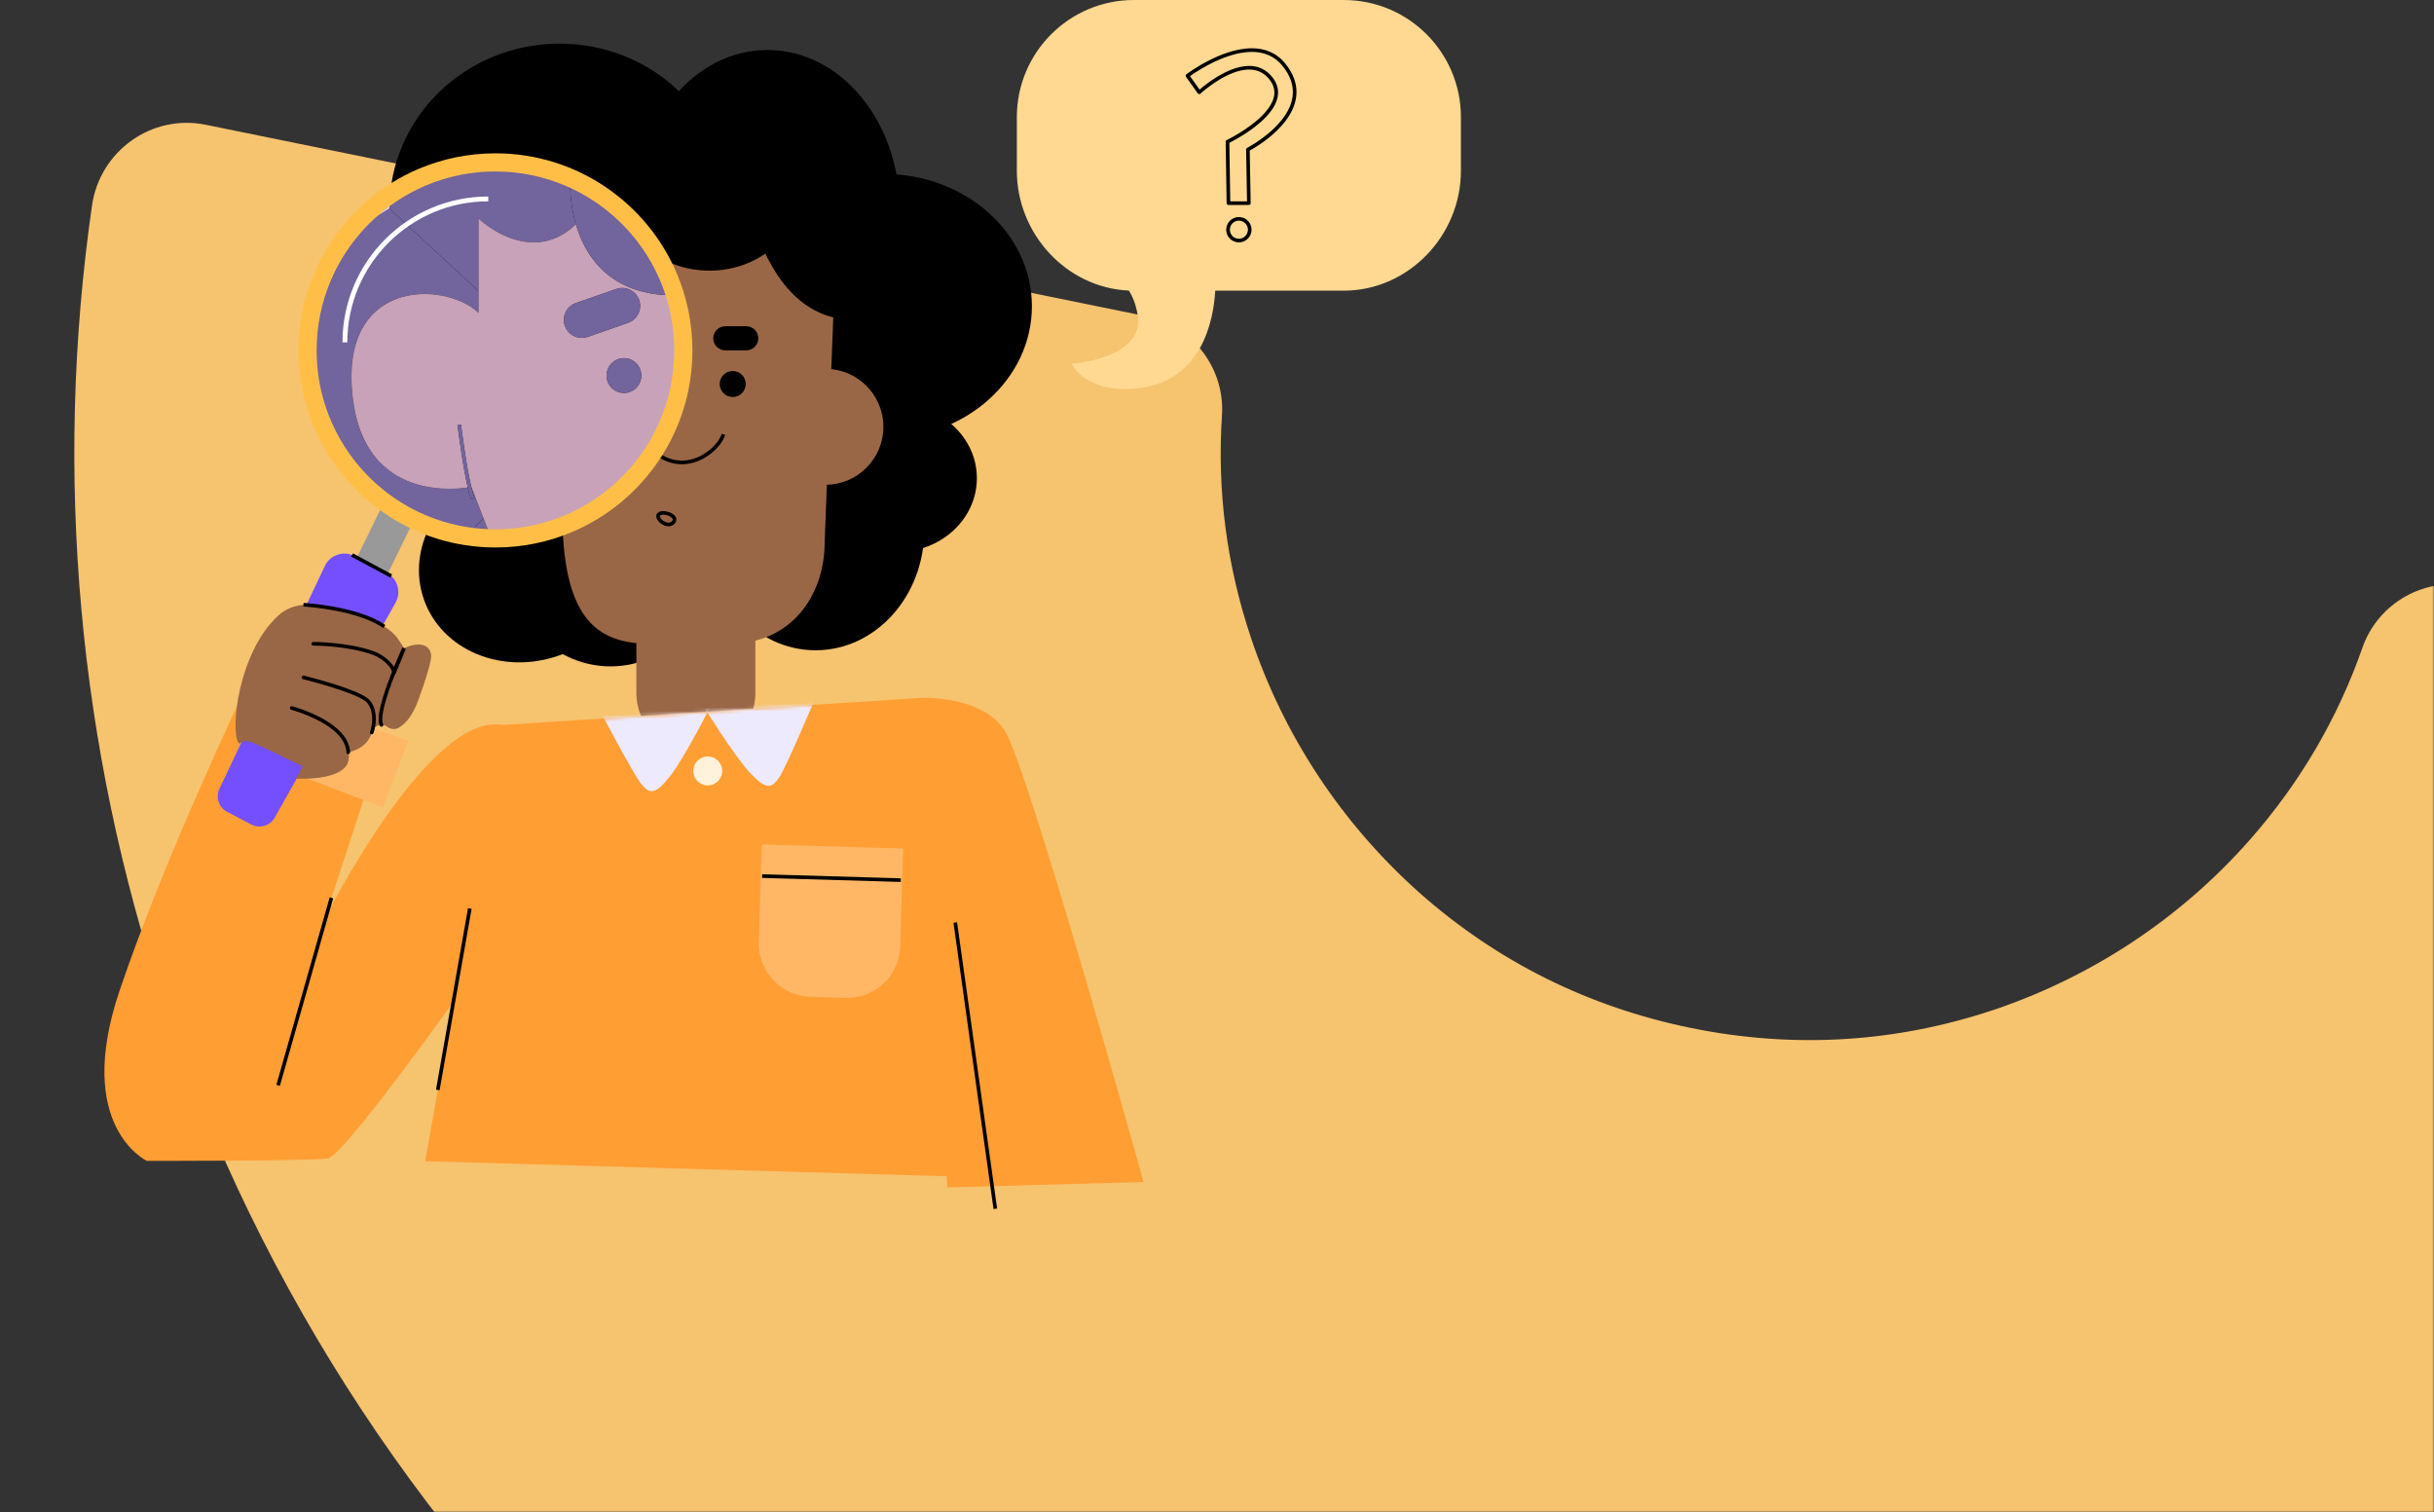 <svg width="676" height="420" viewBox="0 0 676 420" fill="none" xmlns="http://www.w3.org/2000/svg">
<rect x="0" y="0" width="676" height="420" fill="#333333" stroke="none"/>
<mask id="mask0_1619_45702" style="mask-type:alpha" maskUnits="userSpaceOnUse" x="0" y="7" width="676" height="413">
<rect y="7" width="676" height="413" fill="#F19148"/>
</mask>
<g mask="url(#mask0_1619_45702)">
<path d="M45.469 278.701C72.28 358.807 119.736 430.686 182.82 486.741C245.854 542.721 323.008 581.253 405.947 598.142C488.887 615.032 574.965 609.739 654.946 582.816C734.927 555.894 806.712 508.296 862.714 445.054C912.419 388.882 948.38 321.559 967.684 249.002C971.627 234.153 962.439 218.997 947.376 215.929L686.393 162.785C673.473 160.154 660.515 167.38 656.14 179.84C649.226 199.609 638.661 217.648 624.597 233.528C605.579 255.042 581.082 271.23 553.874 280.422C526.54 289.587 498.226 291.319 469.676 285.505C441.126 279.692 415.744 267.026 394.171 247.901C372.724 228.801 356.508 204.322 347.418 177.085C340.684 156.97 338.001 136.299 339.381 115.337C340.227 102.159 331.127 90.44 318.207 87.809L57.161 34.652C42.098 31.584 27.715 41.94 25.537 57.15C14.868 131.464 21.701 207.502 45.481 278.638L45.469 278.701Z" fill="#F6C36F"/>
</g>
<path d="M202.642 57.949C202.642 83.261 181.494 103.78 155.407 103.78C129.32 103.78 108.171 83.261 108.171 57.949C108.171 32.637 129.32 12.118 155.407 12.118C181.494 12.118 202.642 32.637 202.642 57.949Z" fill="black"/>
<path d="M249.877 58.16C249.877 82.615 233.439 102.438 213.164 102.438C192.889 102.438 176.45 82.615 176.45 58.16C176.45 33.705 192.889 13.882 213.164 13.882C233.439 13.882 249.877 33.705 249.877 58.16Z" fill="black"/>
<path d="M245.469 121.78C268.18 121.78 286.59 105.334 286.59 85.046C286.59 64.758 268.18 48.311 245.469 48.311C222.759 48.311 204.348 64.758 204.348 85.046C204.348 105.334 222.759 121.78 245.469 121.78Z" fill="black"/>
<path d="M249.111 153.329C261.368 153.329 271.304 144.141 271.304 132.807C271.304 121.473 261.368 112.285 249.111 112.285C236.854 112.285 226.917 121.473 226.917 132.807C226.917 144.141 236.854 153.329 249.111 153.329Z" fill="black"/>
<path d="M226.511 180.603C243.193 180.603 256.717 165.586 256.717 147.062C256.717 128.538 243.193 113.521 226.511 113.521C209.829 113.521 196.305 128.538 196.305 147.062C196.305 165.586 209.829 180.603 226.511 180.603Z" fill="black"/>
<path d="M199.769 151.533C199.769 170.059 186.247 185.075 169.563 185.075C152.88 185.075 139.357 170.059 139.357 151.533C139.357 133.008 152.883 117.992 169.563 117.992C186.247 117.992 199.769 133.011 199.769 151.533Z" fill="black"/>
<path d="M174.767 146.558C179.686 160.69 170.9 176.597 155.148 182.086C139.391 187.576 122.634 180.57 117.715 166.438C112.797 152.307 121.582 136.4 137.335 130.911C153.091 125.421 169.849 132.427 174.767 146.558Z" fill="black"/>
<path d="M182.813 108.052C187.732 122.184 178.947 138.091 163.194 143.58C147.437 149.069 130.68 142.064 125.761 127.932C120.843 113.8 129.628 97.894 145.381 92.404C161.134 86.915 177.895 93.92 182.813 108.052Z" fill="black"/>
<path d="M108.171 57.949L96.778 64.786L87.785 81.718L85.416 97.315L90.019 118.789L101.149 134.675L114.174 143.983L128.677 149.53C128.677 149.53 139.848 138.655 140.967 136.198C142.085 133.737 145.381 92.404 145.381 92.404L108.171 57.949Z" fill="black"/>
<path d="M200.784 49.347H180.626C165.021 49.347 183.25 61.539 183.25 77.153L156.152 141.54C156.152 171.074 165.025 178.792 180.626 178.792L203.384 178.674C218.989 178.674 229.041 166.136 229.041 150.521L231.87 76.508C231.87 60.894 216.389 49.347 200.784 49.347Z" fill="#996745"/>
<path d="M200.444 120.483C200.256 121.135 199.826 121.949 199.195 122.779C198.247 124.029 196.843 125.323 195.153 126.298C193.463 127.273 191.491 127.925 189.378 127.925C187.762 127.925 186.066 127.545 184.322 126.624C182.582 125.703 180.794 124.231 179.034 122.039L178.248 122.671C180.079 124.954 181.97 126.52 183.852 127.515C185.733 128.51 187.604 128.934 189.378 128.934C192.472 128.934 195.247 127.666 197.357 126.029C198.412 125.213 199.306 124.298 199.994 123.391C200.683 122.483 201.17 121.585 201.409 120.765L200.444 120.483Z" fill="black"/>
<mask id="mask1_1619_45702" style="mask-type:luminance" maskUnits="userSpaceOnUse" x="88" y="47" width="101" height="101">
<path d="M188.192 97.316C188.192 124.904 165.841 147.265 138.272 147.265C110.7 147.265 88.353 124.9 88.353 97.316C88.353 69.731 110.704 47.367 138.272 47.367C165.844 47.367 188.192 69.731 188.192 97.316Z" fill="white"/>
</mask>
<g mask="url(#mask1_1619_45702)">
<path d="M132.923 86.901V60.745C132.923 60.745 151.357 78.517 165.098 55.713L193.587 54.372L197.944 123.118L184.204 142.568L160.744 151.623L135.608 147.264L130.911 135.192C130.911 135.192 102.019 141.478 98.065 111.053C93.711 77.512 123.204 77.848 132.923 86.901Z" fill="#996745"/>
</g>
<path d="M174.452 89.664L163.227 93.577C160.624 94.485 157.782 93.106 156.875 90.505C155.967 87.9 157.345 85.056 159.945 84.148L171.169 80.235C173.773 79.328 176.615 80.706 177.522 83.308C178.429 85.913 177.055 88.757 174.452 89.664Z" fill="black"/>
<path d="M127.061 118.056C127.061 118.059 127.558 122.113 128.281 126.712C128.644 129.011 129.064 131.448 129.507 133.586C129.729 134.655 129.957 135.65 130.189 136.521C130.421 137.392 130.653 138.134 130.895 138.709L131.825 138.319C131.613 137.815 131.388 137.106 131.163 136.262C130.377 133.307 129.598 128.712 129.02 124.87C128.731 122.95 128.492 121.216 128.324 119.962C128.24 119.334 128.177 118.829 128.13 118.48C128.086 118.13 128.062 117.938 128.062 117.938L127.061 118.056Z" fill="black"/>
<path d="M178.133 104.305C178.133 106.981 175.966 109.149 173.292 109.149C170.618 109.149 168.451 106.981 168.451 104.305C168.451 101.629 170.618 99.461 173.292 99.461C175.966 99.461 178.133 101.629 178.133 104.305Z" fill="black"/>
<path d="M158.403 47.892C158.403 47.892 155.423 78.962 183.371 81.873C198.388 83.44 158.403 39.619 158.403 39.619V47.892Z" fill="black"/>
<path d="M108.208 56.107C105.711 57.892 103.387 59.899 101.257 62.097L108.171 57.949C108.171 57.334 108.184 56.719 108.208 56.107Z" fill="#D3C5FE"/>
<path d="M137.601 46.695C126.639 46.695 116.493 50.181 108.208 56.11C108.185 56.722 108.171 57.337 108.171 57.953L132.924 80.871V60.746C132.924 60.746 139.768 67.341 148.22 67.341C151.966 67.341 156.025 66.047 159.949 62.312C158.682 57.953 158.363 53.828 158.319 51.115C151.993 48.275 144.982 46.695 137.601 46.695Z" fill="#72649D"/>
<path d="M134.295 143.899C133.005 145.227 131.752 146.488 130.757 147.479C132.995 147.782 135.279 147.94 137.601 147.94C143.107 147.94 148.405 147.059 153.364 145.436C152.994 145.449 152.631 145.456 152.265 145.456C152.067 145.456 151.869 145.452 151.671 145.449C147.407 146.636 142.916 147.268 138.273 147.268C137.369 147.268 136.469 147.244 135.575 147.197L134.295 143.899Z" fill="#72649D"/>
<path d="M156.172 143.959C154.704 144.524 153.202 145.022 151.67 145.445C151.868 145.449 152.067 145.452 152.265 145.452C152.631 145.452 152.997 145.445 153.363 145.432C154.314 145.119 155.255 144.78 156.179 144.417C156.175 144.265 156.172 144.111 156.172 143.959Z" fill="#72649D"/>
<path d="M108.171 57.949L101.257 62.097C92.435 71.21 87.006 83.627 87.006 97.315C87.006 122.95 106.051 144.138 130.757 147.479C131.752 146.488 133.008 145.227 134.295 143.899L130.912 135.193C130.912 135.193 130.905 135.193 130.895 135.196C130.982 135.569 131.073 135.922 131.16 136.259C131.385 137.102 131.61 137.812 131.822 138.316L130.892 138.706C130.65 138.131 130.418 137.388 130.186 136.517C130.089 136.154 129.995 135.771 129.9 135.368C128.856 135.526 127.065 135.727 124.848 135.727C116.15 135.727 100.864 132.581 98.069 111.051C95.22 89.127 106.84 81.678 117.94 81.674C123.823 81.674 129.558 83.765 132.924 86.898V80.871L108.171 57.949Z" fill="#72649D"/>
<path d="M180.049 124.672C174.347 133.368 166.009 140.179 156.172 143.96C156.175 144.112 156.179 144.266 156.182 144.417C166.073 140.508 174.435 133.573 180.129 124.749C180.102 124.722 180.075 124.699 180.049 124.672ZM188.192 97.477C188.162 107.145 185.387 116.167 180.603 123.801C180.626 123.825 180.653 123.852 180.677 123.875C185.417 116.198 188.162 107.158 188.192 97.477ZM188.192 97.168C188.192 97.219 188.192 97.269 188.192 97.316C188.192 97.266 188.192 97.219 188.192 97.168ZM185.703 81.591C185.693 81.597 185.682 81.601 185.672 81.608C187.292 86.499 188.175 91.726 188.192 97.158C188.175 91.722 187.302 86.492 185.703 81.591Z" fill="#C7A2B8"/>
<path d="M180.606 123.801C180.425 124.093 180.24 124.382 180.049 124.668C180.075 124.695 180.102 124.718 180.129 124.745C180.317 124.456 180.499 124.167 180.68 123.871C180.653 123.851 180.63 123.828 180.606 123.801Z" fill="#72649D"/>
<path d="M173.289 109.148C170.615 109.148 168.448 106.979 168.448 104.304C168.448 101.628 170.615 99.46 173.289 99.46C175.963 99.46 178.13 101.628 178.13 104.304C178.13 106.979 175.963 109.148 173.289 109.148ZM161.588 93.856C159.525 93.856 157.593 92.565 156.874 90.505C155.967 87.899 157.344 85.056 159.945 84.148L171.169 80.235C171.713 80.047 172.264 79.956 172.808 79.956C174.875 79.956 176.803 81.247 177.522 83.308C178.429 85.913 177.052 88.757 174.451 89.664L163.227 93.577C162.686 93.765 162.132 93.856 161.588 93.856ZM132.924 60.745V80.871V86.904C129.558 83.768 123.823 81.677 117.94 81.681C106.837 81.681 95.219 89.13 98.068 111.057C100.867 132.587 116.15 135.734 124.847 135.734C127.065 135.734 128.855 135.529 129.9 135.374C129.766 134.813 129.635 134.211 129.507 133.589C129.064 131.451 128.644 129.014 128.281 126.715C127.555 122.116 127.061 118.062 127.061 118.059L128.063 117.938C128.063 117.938 128.086 118.129 128.13 118.479C128.173 118.829 128.241 119.336 128.325 119.962C128.493 121.215 128.731 122.95 129.02 124.869C129.531 128.275 130.203 132.275 130.898 135.199C130.908 135.196 130.915 135.196 130.915 135.196L134.298 143.902L135.578 147.197C136.471 147.244 137.368 147.267 138.276 147.267C142.915 147.267 147.41 146.635 151.673 145.449C153.205 145.022 154.707 144.524 156.175 143.963C166.015 140.181 174.354 133.371 180.052 124.674C180.24 124.385 180.425 124.1 180.609 123.807C185.39 116.173 188.168 107.151 188.199 97.483C188.199 97.476 188.199 97.476 188.199 97.47C188.199 97.419 188.199 97.369 188.199 97.322C188.199 97.271 188.199 97.221 188.199 97.174C188.199 97.167 188.199 97.167 188.199 97.16C188.182 91.728 187.298 86.504 185.679 81.61C185.279 81.812 184.762 81.919 184.117 81.919C183.888 81.919 183.64 81.906 183.378 81.879C168.555 80.336 162.431 70.87 159.948 62.322C156.024 66.056 151.966 67.35 148.22 67.35C139.764 67.34 132.924 60.745 132.924 60.745Z" fill="#C7A2B8"/>
<path d="M172.812 79.957C172.268 79.957 171.713 80.047 171.172 80.236L159.948 84.148C157.345 85.056 155.97 87.903 156.878 90.505C157.593 92.566 159.525 93.856 161.591 93.856C162.135 93.856 162.69 93.766 163.234 93.577L174.458 89.665C177.062 88.757 178.436 85.913 177.529 83.308C176.806 81.247 174.875 79.957 172.812 79.957Z" fill="#72649D"/>
<path d="M128.059 117.931L127.058 118.052C127.058 118.056 127.555 122.11 128.278 126.708C128.64 129.007 129.06 131.444 129.504 133.582C129.635 134.208 129.766 134.806 129.897 135.367C129.991 135.771 130.088 136.154 130.182 136.517C130.414 137.388 130.646 138.13 130.888 138.705L131.819 138.315C131.607 137.811 131.382 137.102 131.157 136.258C131.069 135.925 130.979 135.569 130.891 135.196C130.196 132.271 129.527 128.275 129.013 124.866C128.724 122.947 128.486 121.212 128.318 119.958C128.234 119.33 128.17 118.825 128.123 118.476C128.083 118.123 128.059 117.931 128.059 117.931Z" fill="#72649D"/>
<path d="M173.289 99.461C170.615 99.461 168.448 101.629 168.448 104.305C168.448 106.981 170.615 109.149 173.289 109.149C175.963 109.149 178.13 106.981 178.13 104.305C178.13 101.629 175.963 99.461 173.289 99.461Z" fill="#72649D"/>
<path d="M158.315 51.118C158.359 53.83 158.678 57.952 159.945 62.315C162.428 70.863 168.552 80.329 183.374 81.872C183.636 81.899 183.885 81.912 184.113 81.912C184.759 81.912 185.276 81.805 185.676 81.603C185.686 81.597 185.696 81.593 185.706 81.586C181.268 67.989 171.23 56.923 158.315 51.118Z" fill="#72649D"/>
<path d="M106.097 140.574L97.081 159.026L105.765 163.273L114.78 144.821L106.097 140.574Z" fill="#999999"/>
<path d="M197.048 75.167C210.624 75.167 221.63 65.708 221.63 54.04C221.63 42.371 210.624 32.913 197.048 32.913C183.472 32.913 172.466 42.371 172.466 54.04C172.466 65.708 183.472 75.167 197.048 75.167Z" fill="black"/>
<path d="M189.784 97.316H187.265C187.265 104.184 185.874 110.715 183.364 116.658C179.595 125.573 173.296 133.167 165.367 138.525C157.439 143.883 147.894 147.009 137.6 147.009C130.737 147.009 124.209 145.618 118.27 143.107C109.36 139.335 101.771 133.032 96.416 125.099C91.061 117.166 87.936 107.616 87.936 97.316C87.936 90.449 89.327 83.917 91.837 77.974C95.606 69.059 101.905 61.466 109.834 56.107C117.762 50.749 127.307 47.623 137.6 47.623C144.464 47.623 150.992 49.015 156.931 51.526C165.841 55.297 173.43 61.6 178.785 69.533C184.14 77.466 187.265 87.016 187.265 97.316H189.784H192.304C192.304 89.766 190.772 82.559 188.004 76.011C183.848 66.185 176.917 57.832 168.186 51.932C159.458 46.029 148.919 42.581 137.597 42.584C130.051 42.584 122.849 44.117 116.304 46.887C106.484 51.045 98.136 57.98 92.24 66.716C86.34 75.45 82.893 85.995 82.897 97.323C82.897 104.873 84.429 112.08 87.197 118.628C91.353 128.454 98.284 136.807 107.015 142.707C115.743 148.609 126.282 152.058 137.604 152.055C145.149 152.055 152.352 150.522 158.897 147.752C168.717 143.594 177.065 136.659 182.961 127.923C188.861 119.189 192.307 108.644 192.304 97.316H189.784Z" fill="#FFBF47"/>
<path d="M204.348 35.37C204.348 35.37 206.435 87.907 236.375 88.801C266.315 89.695 234.259 49.693 234.259 49.693L204.348 35.37Z" fill="black"/>
<path d="M193.265 153.879C184.14 153.879 176.743 161.281 176.743 170.411V192.412C176.743 201.542 184.14 208.944 193.265 208.944C202.39 208.944 209.787 201.542 209.787 192.412V170.411C209.787 161.278 202.39 153.879 193.265 153.879Z" fill="#996745"/>
<path d="M207.254 97.316H201.446C199.594 97.316 198.093 95.813 198.093 93.961C198.093 92.109 199.594 90.606 201.446 90.606H207.254C209.105 90.606 210.607 92.109 210.607 93.961C210.604 95.813 209.105 97.316 207.254 97.316Z" fill="black"/>
<path d="M207.11 106.651C207.11 108.647 205.494 110.264 203.498 110.264C201.503 110.264 199.887 108.647 199.887 106.651C199.887 104.654 201.503 103.037 203.498 103.037C205.49 103.037 207.11 104.654 207.11 106.651Z" fill="black"/>
<path d="M229.253 134.636C238.138 134.636 245.342 127.428 245.342 118.537C245.342 109.646 238.138 102.439 229.253 102.439C220.367 102.439 213.164 109.646 213.164 118.537C213.164 127.428 220.367 134.636 229.253 134.636Z" fill="#996745"/>
<path d="M183.001 142.804L183.347 143.17C183.405 143.117 183.505 143.056 183.65 143.016C183.794 142.975 183.982 142.948 184.191 142.948C184.769 142.945 185.501 143.137 186.042 143.429C186.314 143.574 186.532 143.745 186.667 143.903C186.804 144.064 186.848 144.196 186.848 144.3C186.848 144.394 186.821 144.505 186.687 144.673C186.539 144.854 186.385 144.969 186.22 145.043C186.055 145.117 185.874 145.154 185.672 145.154C185.148 145.16 184.5 144.878 184.016 144.478C183.774 144.28 183.573 144.058 183.445 143.853C183.314 143.648 183.26 143.463 183.263 143.359C183.263 143.311 183.27 143.281 183.284 143.254C183.297 143.227 183.311 143.201 183.347 143.167L183.001 142.804L182.655 142.437C182.524 142.562 182.42 142.71 182.353 142.871C182.286 143.032 182.256 143.201 182.256 143.365C182.259 143.742 182.397 144.085 182.595 144.401C182.897 144.871 183.351 145.298 183.885 145.621C184.419 145.944 185.034 146.165 185.672 146.169C185.995 146.169 186.324 146.108 186.633 145.97C186.942 145.833 187.231 145.611 187.47 145.315C187.715 145.012 187.856 144.659 187.856 144.306C187.856 143.896 187.675 143.537 187.429 143.251C187.06 142.824 186.536 142.515 185.965 142.293C185.393 142.074 184.772 141.943 184.187 141.943C183.905 141.943 183.63 141.974 183.368 142.048C183.109 142.122 182.86 142.243 182.652 142.434L183.001 142.804Z" fill="black"/>
<path d="M96.463 95.086C96.463 84.269 100.844 74.48 107.929 67.387C115.014 60.298 124.797 55.914 135.612 55.914V54.57C113.247 54.57 95.119 72.709 95.119 95.086H96.463Z" fill="white"/>
<path d="M282.411 32.546V47.441C282.411 64.948 296.222 79.964 313.534 80.697C314.646 82.478 315.55 84.747 315.987 87.631C317.824 99.709 297.576 101 297.576 101C297.576 101 301.52 109.508 315.987 107.861C333.648 105.851 336.991 89.426 337.518 80.723H373.217C391.18 80.723 405.74 65.412 405.74 47.438V32.543C405.74 14.569 391.18 0 373.217 0H314.935C296.971 0.003 282.411 14.572 282.411 32.546Z" fill="#FFD991"/>
<path d="M329.791 21.032L329.381 21.325L332.66 25.92C332.744 26.038 332.875 26.115 333.019 26.129C333.164 26.142 333.308 26.095 333.412 25.997L333.432 25.981C333.637 25.792 335.499 24.112 338.072 22.485C339.359 21.671 340.824 20.875 342.339 20.286C343.854 19.695 345.423 19.315 346.911 19.315C347.976 19.315 348.997 19.506 349.955 19.95C350.912 20.394 351.809 21.093 352.622 22.135C353.563 23.352 353.939 24.525 353.943 25.685C353.943 26.505 353.751 27.325 353.402 28.139C352.794 29.564 351.702 30.969 350.395 32.257C348.436 34.19 346.004 35.86 344.066 37.037C343.098 37.625 342.251 38.096 341.65 38.415C341.348 38.576 341.109 38.697 340.944 38.781C340.864 38.822 340.8 38.855 340.756 38.876C340.713 38.896 340.692 38.906 340.692 38.906C340.514 38.99 340.404 39.171 340.407 39.37L340.676 56.426C340.679 56.702 340.904 56.923 341.18 56.923H346.847C346.982 56.923 347.113 56.87 347.207 56.772C347.301 56.675 347.355 56.544 347.351 56.409L347.082 41.518L346.578 41.528L346.81 41.975C346.83 41.961 350.109 40.281 353.408 37.403C355.058 35.964 356.714 34.227 357.971 32.236C359.224 30.247 360.077 27.994 360.077 25.554C360.081 23.086 359.197 20.448 357.057 17.765C355.787 16.168 354.302 15.069 352.706 14.38C351.107 13.688 349.4 13.405 347.674 13.405C343.286 13.409 338.761 15.227 335.314 17.026C331.867 18.827 329.502 20.622 329.488 20.633C329.27 20.797 329.226 21.107 329.384 21.328L329.791 21.032L330.096 21.433L330.12 21.416C330.385 21.217 332.771 19.456 336.097 17.752C339.423 16.044 343.693 14.407 347.674 14.41C349.29 14.41 350.855 14.676 352.307 15.305C353.758 15.933 355.095 16.918 356.271 18.394C358.293 20.938 359.069 23.328 359.073 25.557C359.073 27.759 358.303 29.826 357.121 31.702C355.35 34.516 352.653 36.875 350.398 38.516C349.273 39.336 348.255 39.981 347.526 40.418C347.16 40.637 346.864 40.805 346.662 40.916C346.562 40.973 346.484 41.013 346.431 41.04L346.374 41.071L346.357 41.081C346.185 41.168 346.081 41.346 346.085 41.538L346.343 55.915H341.684L341.425 39.356L340.921 39.363L341.139 39.817C341.156 39.807 344.563 38.18 347.989 35.628C349.703 34.351 351.426 32.845 352.74 31.171C353.395 30.334 353.949 29.456 354.339 28.539C354.732 27.625 354.961 26.666 354.961 25.688C354.964 24.3 354.49 22.878 353.429 21.517C352.532 20.36 351.497 19.55 350.392 19.036C349.283 18.521 348.107 18.306 346.921 18.306C345.208 18.306 343.471 18.753 341.828 19.409C339.365 20.394 337.101 21.853 335.448 23.066C333.795 24.28 332.747 25.251 332.737 25.261L333.08 25.631L333.49 25.339L330.211 20.744L329.791 21.032Z" fill="black"/>
<path d="M347.092 63.795H346.588C346.588 64.491 346.31 65.116 345.853 65.573C345.396 66.03 344.771 66.309 344.075 66.309C343.38 66.309 342.755 66.03 342.298 65.573C341.841 65.116 341.563 64.491 341.563 63.795C341.563 63.099 341.841 62.474 342.298 62.017C342.755 61.559 343.38 61.28 344.075 61.28C344.771 61.28 345.396 61.559 345.853 62.017C346.31 62.474 346.588 63.099 346.588 63.795H347.092H347.596C347.596 61.849 346.021 60.272 344.075 60.272C342.13 60.272 340.555 61.849 340.555 63.795C340.555 65.741 342.13 67.318 344.075 67.318C346.021 67.318 347.596 65.741 347.596 63.795H347.092Z" fill="black"/>
<path d="M139.472 201.354L255.941 193.814L275.339 327.048L118.102 322.5L139.472 201.354Z" fill="#FF9E33"/>
<path d="M67.779 192.04L106.763 204.434L90.093 255.351C90.093 255.351 119.002 197.63 139.475 201.351C159.948 205.076 125.909 278.253 125.909 278.253C125.909 278.253 95.468 320.944 91.081 321.714C86.696 322.48 40.765 322.406 40.765 322.406C40.765 322.406 20.476 312.873 33.185 275.217C45.895 237.562 67.779 192.04 67.779 192.04Z" fill="#FF9E33"/>
<path d="M255.941 193.815C255.941 193.815 272.504 193.126 278.93 202.706C285.361 212.286 317.606 328.272 317.606 328.272L263.077 329.781L255.941 193.815Z" fill="#FF9E33"/>
<path d="M264.814 256.284L275.93 335.781L276.928 335.643L265.811 256.143" fill="black"/>
<path d="M91.568 249.219L76.763 301.295L77.73 301.571L92.539 249.494" fill="black"/>
<path d="M122.089 302.805L130.979 252.403L129.984 252.228L121.095 302.631" fill="black"/>
<path d="M234.863 277.14L225.083 276.857C216.94 276.622 210.53 269.825 210.765 261.677L211.548 234.529L250.818 235.665L250.035 262.813C249.8 270.961 243.007 277.375 234.863 277.14Z" fill="#FFB766"/>
<path d="M211.648 243.824L250.183 244.94L250.209 243.932L211.679 242.816" fill="black"/>
<mask id="mask2_1619_45702" style="mask-type:luminance" maskUnits="userSpaceOnUse" x="118" y="193" width="158" height="135">
<path d="M139.472 201.354L255.941 193.814L275.339 327.048L118.102 322.5L139.472 201.354Z" fill="white"/>
</mask>
<g mask="url(#mask2_1619_45702)">
<path d="M166.436 196.991C166.436 196.991 176.031 215.301 178.154 217.795C180.398 220.431 181.836 220.921 186.012 215.674C190.188 210.427 197.895 195.105 197.895 195.105L166.436 196.991Z" fill="#EEEAFE"/>
</g>
<mask id="mask3_1619_45702" style="mask-type:luminance" maskUnits="userSpaceOnUse" x="118" y="193" width="158" height="135">
<path d="M139.472 201.354L255.941 193.814L275.339 327.048L118.102 322.5L139.472 201.354Z" fill="white"/>
</mask>
<g mask="url(#mask3_1619_45702)">
<path d="M226.239 194.366C226.239 194.366 218.209 213.412 216.301 216.078C214.285 218.895 212.891 219.5 208.292 214.622C203.693 209.741 194.729 195.119 194.729 195.119L226.239 194.366Z" fill="#EEEAFE"/>
</g>
<path d="M200.585 214.232C200.521 216.454 198.67 218.202 196.45 218.138C194.229 218.074 192.482 216.222 192.546 214C192.61 211.778 194.461 210.03 196.681 210.094C198.902 210.158 200.649 212.01 200.585 214.232Z" fill="#FFF2DA"/>
<mask id="mask4_1619_45702" style="mask-type:luminance" maskUnits="userSpaceOnUse" x="65" y="144" width="130" height="145">
<path d="M65.058 211.965L90.494 179.92L132.14 213.622C132.14 213.622 88.487 166.056 99.241 148.235C109.998 130.416 166.268 188.278 166.268 188.278C166.268 188.278 195.334 231.93 194.493 236.307C193.651 240.679 177.257 283.599 177.257 283.599C177.257 283.599 161.139 299.179 130.475 273.899C99.814 248.621 65.058 211.965 65.058 211.965Z" fill="white"/>
</mask>
<g mask="url(#mask4_1619_45702)">
<path d="M55.43 183.731L48.41 202.196L106.333 224.248L113.353 205.784L55.43 183.731Z" fill="#FFB766"/>
</g>
<path d="M63.092 225.476L69.828 228.996C72.153 230.209 75.025 229.359 76.312 227.07L109.86 167.376C111.52 164.421 110.408 160.68 107.408 159.11L98.434 154.424C95.414 152.847 91.692 154.098 90.234 157.177L60.948 219.086C59.833 221.449 60.78 224.27 63.092 225.476Z" fill="#734FFD"/>
<path d="M107.684 201.933C108.621 202.612 109.877 202.649 110.862 202.04C113.616 200.336 114.819 197.459 115.397 196.339C116.089 194.998 119.664 184.937 119.741 182.402C119.818 179.868 117.581 177.632 112.219 180.019L111.473 178.795C110.526 178.16 109.777 171.383 86.754 168.076C83.253 167.571 79.698 168.671 77.122 171.098C66.049 181.525 63.966 202.982 66.227 206.293C66.794 207.123 66.898 204.951 70.248 206.293C73.601 207.634 83.989 212.814 83.989 212.814L82.201 216.239C82.201 216.239 98.737 217.302 96.725 208.945C96.725 208.945 101.966 208.135 103.239 203.449C103.756 201.539 105.98 200.699 107.579 201.859L107.684 201.933Z" fill="#996745"/>
<path d="M80.881 197.126L80.922 197.136C81.352 197.25 85.151 198.319 88.85 200.329C90.701 201.334 92.522 202.575 93.883 204.023C94.565 204.75 95.129 205.526 95.532 206.346C95.936 207.17 96.181 208.037 96.221 208.965C96.235 209.244 96.47 209.459 96.749 209.446C97.027 209.432 97.243 209.197 97.229 208.918C97.179 207.809 96.876 206.766 96.392 205.812C95.546 204.138 94.158 202.716 92.569 201.506C90.184 199.694 87.338 198.366 85.078 197.479C82.82 196.591 81.15 196.151 81.137 196.147C80.868 196.077 80.593 196.238 80.522 196.507C80.451 196.776 80.613 197.055 80.881 197.126Z" fill="black"/>
<path d="M84.167 188.631C84.167 188.631 84.22 188.644 84.325 188.671C85.104 188.866 88.648 189.774 92.388 190.95C94.259 191.539 96.177 192.194 97.82 192.86C98.64 193.192 99.392 193.529 100.031 193.855C100.669 194.181 101.193 194.503 101.552 194.793C102.11 195.24 102.567 195.915 102.879 196.762C103.195 197.606 103.367 198.615 103.367 199.694C103.367 200.843 103.172 202.077 102.765 203.284C102.674 203.546 102.819 203.835 103.081 203.922C103.346 204.013 103.632 203.869 103.719 203.606C104.163 202.292 104.374 200.958 104.374 199.694C104.374 198.507 104.19 197.388 103.827 196.409C103.464 195.435 102.92 194.598 102.187 194.006C101.714 193.626 101.092 193.256 100.36 192.887C99.076 192.241 97.447 191.596 95.713 190.987C90.523 189.159 84.422 187.649 84.415 187.649C84.147 187.582 83.871 187.747 83.804 188.019C83.73 188.291 83.898 188.564 84.167 188.631Z" fill="black"/>
<path d="M87.005 179.299C87.005 179.299 87.039 179.299 87.113 179.299C87.647 179.303 90.147 179.343 93.328 179.689C96.506 180.032 100.373 180.681 103.618 181.884C104.868 182.345 106.219 183.232 107.23 184.18C107.734 184.651 108.157 185.138 108.439 185.579C108.725 186.016 108.859 186.409 108.853 186.644C108.853 186.708 108.846 186.762 108.832 186.809C108.816 186.859 108.806 186.903 108.795 186.944L108.782 187.011C108.779 187.038 108.772 187.061 108.772 187.122C108.775 187.159 108.769 187.202 108.809 187.313C108.829 187.367 108.869 187.444 108.957 187.518C109.041 187.592 109.178 187.639 109.279 187.636C109.363 187.636 109.427 187.616 109.471 187.599C109.561 187.559 109.598 187.525 109.625 187.498C109.676 187.448 109.692 187.424 109.709 187.401C109.736 187.36 109.753 187.33 109.77 187.3C109.834 187.179 109.914 187.001 110.022 186.755C110.395 185.895 111.06 184.264 111.634 182.842C112.209 181.421 112.689 180.21 112.689 180.21L111.765 179.81C111.762 179.817 110.116 183.37 108.47 187.629C107.647 189.76 106.82 192.066 106.199 194.201C105.577 196.339 105.154 198.292 105.154 199.781C105.157 200.47 105.241 201.069 105.493 201.566C105.621 201.815 105.926 201.909 106.172 201.781C106.42 201.654 106.514 201.348 106.387 201.102C106.249 200.84 106.158 200.38 106.158 199.781C106.155 198.484 106.555 196.574 107.163 194.483C108.077 191.344 109.457 187.774 110.61 184.997C111.184 183.609 111.701 182.416 112.078 181.572C112.266 181.148 112.417 180.815 112.518 180.587C112.622 180.358 112.679 180.234 112.679 180.234L112.222 180.022L111.755 179.837C111.755 179.837 111.577 180.281 111.312 180.947C110.912 181.945 110.307 183.444 109.797 184.691C109.541 185.313 109.306 185.875 109.131 186.275C109.044 186.473 108.974 186.634 108.923 186.738C108.9 186.789 108.879 186.826 108.873 186.839V186.843L109.105 186.981L108.893 186.816L108.873 186.846L109.105 186.984L108.893 186.819L109.256 187.102L108.957 186.752C108.916 186.786 108.903 186.806 108.893 186.819L109.256 187.102L108.957 186.752L109.276 187.125L109.051 186.688C109.004 186.712 108.977 186.735 108.957 186.752L109.276 187.125L109.051 186.688L109.279 187.132V186.631C109.172 186.631 109.098 186.661 109.051 186.685L109.279 187.128L109.598 186.742C109.514 186.668 109.38 186.624 109.279 186.628V187.128L109.726 186.9C109.703 186.853 109.662 186.796 109.598 186.742L109.279 187.128L109.726 186.9L109.286 187.125L109.776 187.051C109.77 187.018 109.763 186.97 109.729 186.9L109.289 187.125L109.78 187.051L109.309 187.122H109.783C109.783 187.105 109.783 187.085 109.776 187.051L109.306 187.122H109.78H109.4L109.776 187.189C109.776 187.182 109.78 187.169 109.783 187.122H109.404L109.78 187.189C109.783 187.179 109.79 187.145 109.807 187.098C109.85 186.95 109.871 186.796 109.871 186.644C109.867 186.096 109.635 185.569 109.296 185.034C108.779 184.234 107.979 183.421 107.042 182.691C106.104 181.965 105.039 181.333 103.978 180.94C100.376 179.609 96.147 178.953 92.811 178.62C89.475 178.291 87.029 178.291 87.019 178.291C86.74 178.291 86.515 178.516 86.515 178.795C86.515 179.074 86.727 179.299 87.005 179.299Z" fill="black"/>
<path d="M97.541 154.575L108.419 160.424L108.896 159.534L98.018 153.685" fill="black"/>
<path d="M84.261 168.455C84.261 168.455 84.314 168.459 84.425 168.465C85.242 168.516 89.014 168.791 93.456 169.665C97.894 170.536 103.004 172.018 106.447 174.419L107.022 173.592C105.066 172.234 102.674 171.185 100.185 170.361C96.449 169.124 92.492 168.401 89.458 167.981C86.428 167.564 84.325 167.454 84.314 167.45L84.261 168.455Z" fill="black"/>
</svg>
